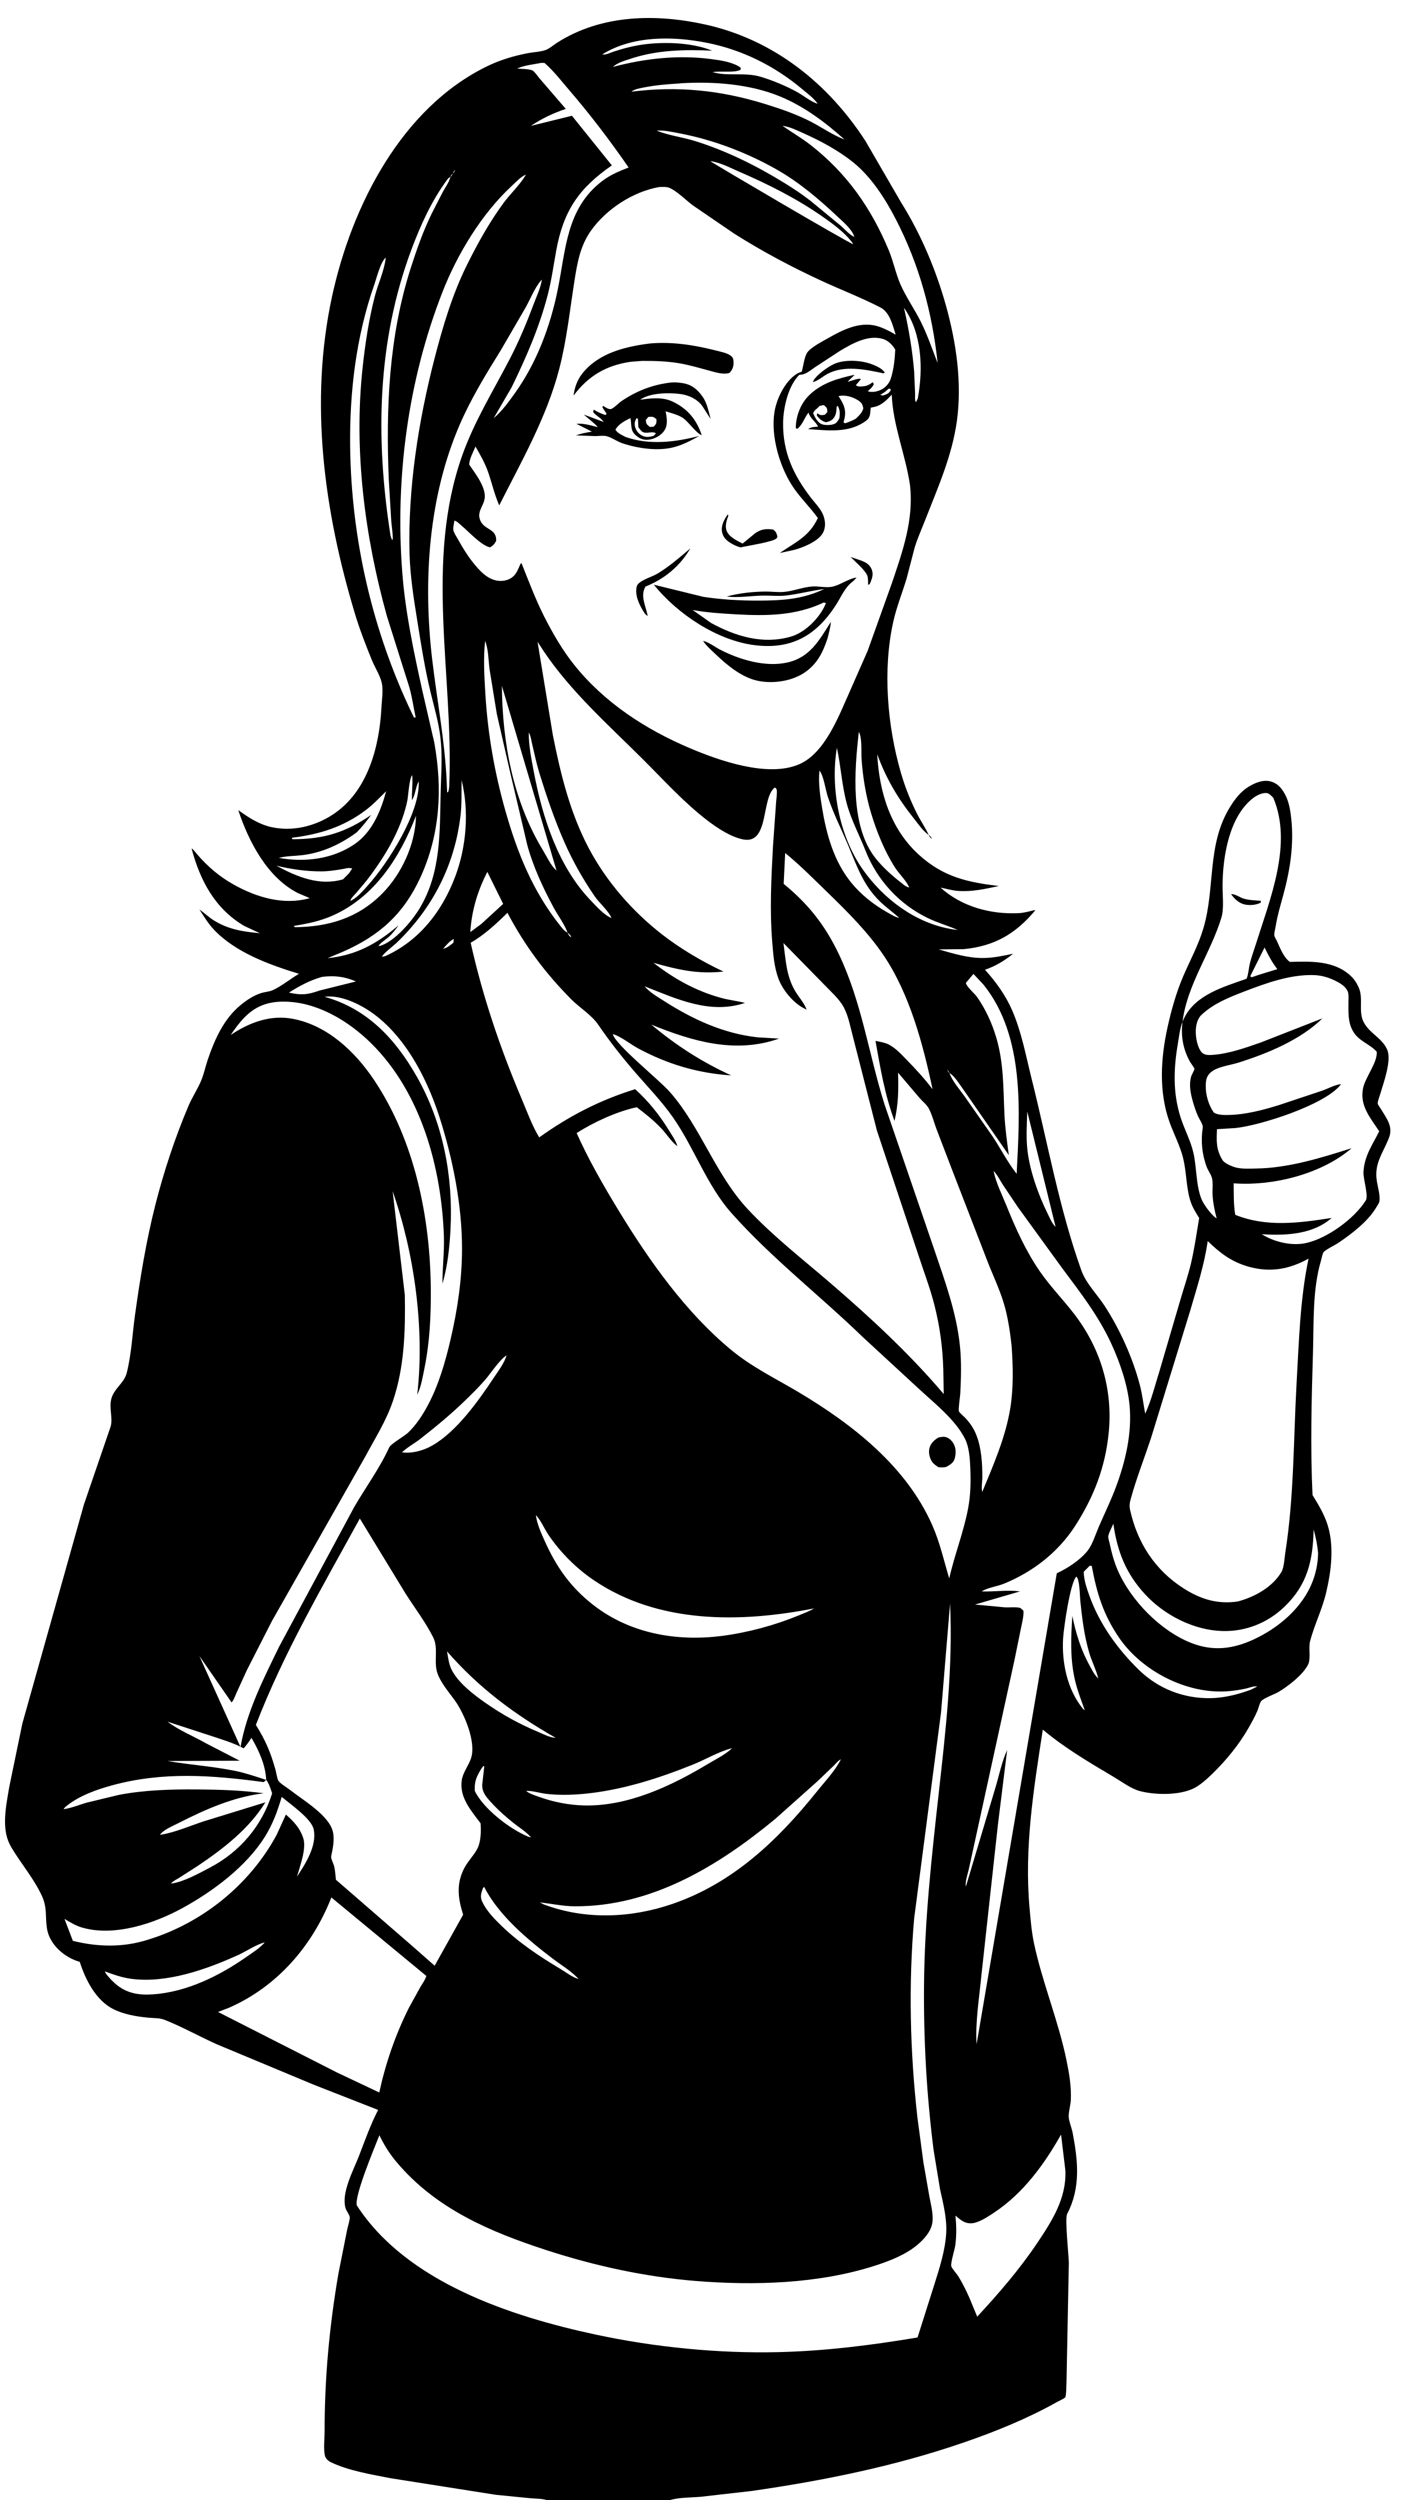 <svg version="1.1" xmlns="http://www.w3.org/2000/svg" style="display: block;" viewBox="0 0 1152 2048" width="1024" height="1820">
<path transform="translate(0,0)" fill="rgb(255,255,255)" d="M 0 0 L 0 2048 L 1152 2048 L 1152 0 L 0 0 z"/>
<path transform="translate(0,0)" fill="rgb(0,0,0)" d="M 448.327 2048 C 444.227 2046.65 438.752 2046.78 434.413 2046.37 L 406.302 2043.6 L 320 2030 C 304.307 2026.91 285.285 2023.83 270.911 2016.84 C 268.858 2015.84 266.673 2013.83 266.128 2011.5 C 264.86 2006.08 265.897 1997.39 265.89 1991.69 C 265.84 1948.04 269.852 1905.13 277.26 1862.1 L 284.473 1825.94 C 284.946 1823.6 286.788 1818.12 286.468 1815.93 C 286.205 1814.13 283.77 1811.03 283.138 1809.04 C 279.204 1796.62 289.513 1777.73 293.961 1766.26 C 298.908 1753.49 303.446 1740.49 309.754 1728.32 L 257.033 1707.68 L 178.1 1674.78 C 163.67 1668.38 149.551 1660.39 134.932 1654.58 C 130.64 1652.88 125.862 1653.2 121.326 1652.75 C 111.579 1651.77 101.364 1650.12 92.55 1645.65 C 78.407 1638.47 69.858 1621.59 65.222 1607.03 C 52.818 1603.55 40.418 1592.95 38.347 1579.71 C 36.8 1569.82 38.697 1562.81 34.242 1553.11 C 27.665 1538.79 17.159 1526.7 9.211 1513.32 C 4.979 1506.2 3.873 1499.03 3.986 1490.86 C 4.112 1481.76 5.965 1472.69 7.45 1463.74 L 18.183 1411.77 L 68.67 1232.31 L 90.517 1168.58 C 92.654 1161.33 88.805 1153.25 91.294 1145.13 C 93.792 1136.99 101.629 1132.89 103.749 1124.5 C 107.589 1109.3 108.334 1092.8 110.491 1077.26 C 114.698 1046.93 119.612 1016.77 127.15 987.072 C 134.09 959.728 143.248 932.019 154.263 906.027 C 157.339 898.767 161.807 892.162 164.802 884.965 C 166.986 879.717 168.235 873.662 170.07 868.212 C 175.226 852.91 182.246 836.821 194.349 825.655 C 199.827 820.602 207.26 815.339 214.5 813.275 C 217.376 812.455 220.77 812.312 223.5 811.044 C 230.65 807.725 237.964 801.774 244.86 797.678 C 220.677 790.266 192.96 780.3 175.19 761.532 C 170.537 756.617 166.943 750.664 163.294 744.994 C 167.353 747.794 170.885 751.312 175.065 753.899 C 187.331 761.49 198.906 763.084 212.907 764.476 L 199.893 758.406 C 175.922 744.202 163.819 721.174 156.897 695.14 C 157.679 694.939 160.505 698.73 161.26 699.607 C 169.949 709.704 179.538 717.952 191.191 724.494 C 210.151 735.14 232.383 741.741 253.765 735.699 L 243.968 731.535 C 218.871 718.757 203.597 689.27 195.127 663.617 C 203.67 669.674 211.962 675.254 222.396 677.531 C 239.732 681.315 257.872 676.884 272.59 667.249 C 301.324 648.438 310.796 611.687 312.487 579.363 C 312.788 573.617 313.709 567.82 313.162 562.062 C 312.46 554.663 307.35 547.449 304.56 540.57 C 299.554 528.226 294.681 515.745 290.83 502.992 C 265.426 418.861 253.16 329.348 272.058 242.5 C 288.082 168.863 328.776 88.359 399.351 54.146 C 409.759 49.101 421.093 45.715 432.442 43.554 C 436.944 42.697 442.787 42.501 447 40.975 C 450.226 39.806 453.568 36.799 456.517 34.923 C 492.865 11.788 537.595 11.053 578.515 20.231 C 633.94 32.664 678.446 68.177 709.064 115.38 L 738.311 165.762 C 754.633 191.804 767.111 221.421 775.299 251 C 783.554 280.824 788.323 313.502 784.129 344.404 C 780.233 373.104 768.759 398.664 758.317 425.406 C 755.359 432.981 751.874 440.664 749.5 448.428 L 742.872 473.855 C 739.352 485.561 734.646 497.19 731.978 509.1 C 723.145 548.543 727.006 594.504 738.208 633.094 C 741.551 644.612 746.065 656.017 751.487 666.713 C 754.464 672.586 758.278 677.996 760.979 683.986 L 760.461 683.614 C 755.932 680.19 752.225 674.74 748.705 670.312 C 735.446 653.634 726.116 637.75 718.775 617.817 C 720.456 648.789 729.527 679.088 753.287 700.48 C 773.192 718.402 792.638 722.668 818.492 725.771 C 807.233 728.138 796.383 730.674 784.802 729.759 C 780.061 729.385 775.357 727.991 770.69 727.062 C 787.915 742.692 811.68 749.07 834.504 748.008 C 838.602 747.817 842.438 746.813 846.386 745.799 C 847.51 745.51 847.072 745.596 848.369 745.604 C 832.372 764.834 814.872 775.138 789.502 777.476 L 769.125 777.696 C 781.3 781.093 792.434 784.711 805.27 784.733 C 813.622 784.748 822.012 782.958 830.146 781.238 C 822.996 786.999 815.833 791.341 807.116 794.368 C 816.152 804.369 824.167 815.507 829.516 827.93 C 837.209 845.799 840.718 865.321 845.43 884.112 C 858.565 936.489 867.907 989.944 886.195 1040.93 C 889.869 1051.17 899.35 1060.73 905.344 1069.97 C 917.7 1089.04 928.228 1112.4 933.982 1134.39 C 936.003 1142.11 936.96 1150.16 938.385 1158.02 C 943.475 1147.2 946.529 1134.32 950.171 1122.89 L 966.682 1066.61 C 969.688 1056.09 973.37 1045.63 975.887 1035 C 978.808 1022.67 980.533 1010.17 982.637 997.701 C 979.633 992.996 976.808 988.405 975.202 983 C 971.983 972.16 972.228 960.042 969.559 948.934 C 967.149 938.901 961.901 929.05 958.391 919.305 C 949.45 894.483 951.082 867.036 956.665 841.694 C 959.757 827.66 963.812 813.117 969.479 799.886 C 975.207 786.513 981.852 774.609 986.059 760.527 C 995.996 727.263 988.742 692.033 1007.91 661.062 C 1011.92 654.59 1016.35 648.715 1022.91 644.586 C 1027.94 641.423 1034.81 638.509 1040.87 640.005 C 1046.52 641.404 1049.89 645.154 1052.66 650.074 C 1056.19 656.328 1057.31 663.463 1058.09 670.5 C 1060.41 691.561 1057.18 712.524 1051.64 732.854 C 1049.28 741.5 1046.7 750.051 1045.29 758.916 C 1044.96 760.971 1044.05 764.152 1044.21 766.174 C 1044.3 767.296 1045.89 769.851 1046.4 770.953 C 1048.94 776.444 1051.83 784.301 1056.97 787.932 C 1074 787.437 1093.14 786.713 1106.64 799.198 C 1109.46 801.804 1111.34 804.551 1112.96 808 L 1113.28 808.65 C 1117.31 817.233 1113.23 827.672 1116.91 836.108 C 1121.18 845.885 1131.95 849.77 1136.3 858.914 L 1136.59 859.505 C 1140.77 868.29 1133.52 887.571 1130.91 896.486 C 1130.48 897.948 1128.66 902.784 1128.96 904.018 C 1129.27 905.301 1131.15 907.665 1131.88 908.881 C 1136.22 916.161 1141.65 922.81 1138.3 931.68 C 1133.43 944.555 1125.78 952.8 1128.28 967.711 C 1129.1 972.618 1131.05 979.141 1130.35 984.081 C 1130.15 985.53 1128.06 988.513 1127.27 989.811 C 1120.57 1000.85 1107 1011.18 1096.34 1018.31 C 1093.73 1020.05 1086.12 1023.66 1084.54 1025.77 C 1083.66 1026.95 1082.93 1031.03 1082.45 1032.68 C 1075.41 1056.57 1076.66 1083.12 1075.9 1107.82 C 1074.72 1146.53 1073.69 1185.99 1075.54 1224.66 C 1080.34 1232.43 1085.22 1240.56 1087.95 1249.33 C 1093.41 1266.91 1090.82 1287.03 1086.69 1304.6 C 1083.45 1318.36 1077.09 1330.84 1073.56 1344.25 C 1071.99 1350.23 1074.52 1358.58 1071.68 1363.94 C 1067.33 1372.11 1055.86 1380.95 1048 1385.74 C 1044.81 1387.69 1035.37 1391 1033.41 1393.5 C 1032.21 1395.02 1031.18 1399.43 1030.34 1401.39 C 1028.33 1406.1 1025.8 1410.67 1023.27 1415.12 C 1015.54 1428.73 1005.17 1441.48 994.004 1452.4 C 989.52 1456.79 983.571 1462.34 977.871 1465.04 C 965.905 1470.72 946.584 1470.41 933.972 1467.12 C 927.004 1465.3 919.263 1459.51 913.024 1455.8 C 892.777 1443.76 872.568 1431.97 854.486 1416.78 C 846.965 1465.85 839.174 1513.39 843.647 1563.24 C 844.48 1572.52 845.286 1582.38 847.207 1591.5 C 854.066 1624.05 867.328 1655.36 873.996 1688.1 C 876.155 1698.69 877.938 1709.26 877.457 1720.13 C 877.265 1724.45 875.223 1731.09 875.796 1735 C 876.395 1739.08 878.184 1743.09 878.964 1747.18 C 883.362 1770.29 885.634 1792.07 874.411 1813.61 C 872.488 1817.3 875.709 1847.6 875.817 1853.5 L 873.912 1951.24 C 873.781 1953.23 873.766 1962.49 872.861 1963.71 C 871.999 1964.86 867.194 1966.95 865.765 1967.75 C 841.78 1981.23 815.266 1991.95 789.264 2000.88 C 732.985 2020.19 675.242 2031.86 616.45 2040.37 L 574.422 2045.17 C 566.424 2045.9 556.248 2045.61 548.673 2048 L 448.327 2048 z M 669.935 84.98 L 671.003 85.985 L 672.059 86.932 L 672.993 87.808 L 672.059 86.932 L 671.003 85.985 L 669.935 84.98 C 666.775 80.273 661.638 76.67 657.308 73.022 C 634.827 54.087 608.156 40.764 579.15 35.048 C 551.345 29.568 518.439 29.038 493.51 44.5 C 496.105 45.266 500.006 43.194 502.683 42.316 C 509.307 40.142 516.126 38.241 523 37.064 C 541.201 33.947 566.308 34.423 583.505 41.505 C 560.525 40.446 537.943 40.937 515.915 48.356 C 511.182 49.951 505.872 51.42 502.11 54.831 C 528.418 47.866 555.615 44.829 582.722 48.395 C 589.881 49.337 598.526 50.562 604.887 54.144 L 606.704 55.304 L 606.954 57 C 602.481 59.941 589.88 57.926 583.816 59.071 C 596.397 62.797 610.378 58.933 623.527 62.969 C 633.573 66.053 643.412 70.16 652.675 75.13 C 657.565 77.754 664.893 83.663 669.935 84.98 z M 641.11 103.046 C 648.764 108.421 656.77 112.988 664.174 118.764 C 693.862 141.924 713.756 170.329 728.194 204.88 C 732.042 214.09 733.991 224.389 737.984 233.332 C 742.479 243.399 749.198 253.052 754.242 263.009 C 759.915 274.207 763.726 285.801 768.307 297.433 C 763.879 255.943 753.188 216.679 733.979 179.509 C 725.321 162.756 713.868 144.835 699.01 132.917 C 686.796 123.12 672.265 115.34 658 109 C 652.662 106.627 646.953 103.765 641.11 103.046 L 639.005 102.111 L 641.11 103.046 z M 376.95 133.96 L 378.109 132.117 L 378.995 131.153 L 378.109 132.117 L 376.95 133.96 L 376 135 L 375.067 136.075 L 373.965 137.965 L 373 139 C 372.198 139.965 371.321 140.768 371 142 C 369.986 143.088 369.365 143.538 369 145 C 367.834 145.493 367.393 145.787 366.616 146.83 C 353.846 163.963 344.672 184.08 337.2 204.005 C 308.745 279.892 307.473 359.78 319.947 439 L 321.005 441.995 L 321.766 441.995 C 321.83 436.752 320.912 431.706 320.5 426.51 L 318.49 393 C 316.055 334.473 318.498 275.711 336.5 219.49 C 341.345 204.358 346.771 189.027 353.766 174.752 L 362.758 157.202 C 364.872 153.403 367.53 149.798 368.823 145.621 L 369 145 C 369.989 144.272 370.426 143.071 371 142 C 372.193 141.063 372.406 140.338 373 139 L 373.965 137.965 L 375.067 136.075 L 376 135 L 376.95 133.96 z M 582 132 C 582.861 133.051 695.872 199.425 699 200 L 700.759 200.995 L 699 200 C 698.735 199.139 697.986 198.298 697.44 197.596 C 691.503 189.964 682.099 183.13 674.212 177.61 C 652.982 162.75 629.466 150.924 605.719 140.668 C 598.485 137.544 589.83 132.93 582 132 L 580.005 131.005 L 582 132 z M 310 775 L 311.435 774.77 C 323.4 771.177 337.279 754.651 343.415 744.634 C 361.69 714.799 360.153 681.068 361.052 647.431 C 361.448 632.641 362.534 618.881 360.78 604.005 C 359.306 591.509 355.675 579.211 352.718 567.005 C 348.161 548.201 345.146 529.089 342.085 510 C 339.093 491.346 336.004 472.439 335.5 453.51 C 334.082 400.316 342.73 344.898 356.021 293.5 C 362.674 267.774 370.517 241.286 382.357 217.421 C 391.14 199.718 400.605 182.602 412.271 166.615 C 417.878 158.932 425.681 151.784 430.479 143.732 L 430.926 142.969 L 431.895 142.035 L 430.926 142.969 C 426.458 144.922 422.734 149.084 419.196 152.364 C 394.636 175.135 374.675 208.052 362.534 239.079 C 334.162 311.583 323.558 391.719 329.562 469.231 C 332.076 501.68 338.96 534 345.979 565.728 L 355.747 608.122 C 362.581 645.862 360.601 683.319 344.5 718.51 C 330.715 748.639 310.834 766.512 280.665 779.704 L 268.296 784.885 C 291.552 782.611 309.039 772.944 326.471 757.956 C 323.926 761.545 321.465 764.802 318.16 767.731 C 315.868 769.761 311.421 772.407 310 775 L 308.03 776.047 L 307.005 776.854 L 308.03 776.047 L 310 775 z M 700 193.951 L 700.995 194.912 L 700 193.951 C 698.335 187.915 690.373 181.294 685.927 177.122 C 670.515 162.662 654.506 149.11 636.036 138.649 C 611.926 124.995 583.9 114.305 556.613 109.212 C 550.521 108.075 544.23 106.519 538.005 107.005 L 538.59 107.242 C 548.416 111.073 559.591 112.444 569.723 115.608 C 595.466 123.646 620.083 135.91 642.985 150.043 C 650.134 154.455 657.189 159.12 663.826 164.278 L 689.005 184.994 C 691.836 187.432 696.591 192.865 700 193.951 z M 316 211 L 317 208 L 317.875 206.005 L 317 208 L 316 211 C 311.655 214.66 308.597 227.495 306.632 233.093 C 291.646 275.784 286.251 321.336 286.83 366.393 C 287.799 441.847 305.156 517.142 337.858 585.162 L 339.301 587.995 L 340.49 587.5 C 338.769 579.31 337.573 570.997 335.324 562.929 L 316.946 504.686 C 298.716 439.151 289.684 368.871 297.046 301 C 299.171 281.407 302.122 261.821 307.03 242.723 C 309.624 232.631 314.686 222.016 315.924 211.754 L 316 211 z M 365.886 639.251 L 366.316 648.995 L 366.995 648.995 C 368.027 646.735 368.027 644.341 368.118 641.895 C 371.434 552.433 347.866 459.879 378.686 373.031 C 388.549 345.241 403.982 320.355 417.503 294.333 C 424.957 279.987 431.256 265.068 436.896 249.926 C 439.416 243.159 442.89 236.159 443.97 229.008 L 444.81 227.005 L 443.97 229.008 L 443.299 229.724 C 438.441 235.103 434.424 244.993 430.816 251.573 L 410.349 286.793 C 398.281 306.185 386.008 326.318 376.867 347.284 C 350.923 406.784 346.526 475.797 354.006 539.75 C 357.874 572.82 364.328 606.03 365.886 639.251 z M 286.937 737.903 C 291.809 736.253 297.857 729.168 301.324 725.317 C 317.895 706.908 344.391 665.482 343 640 L 343.745 638.005 L 343 640 L 342.658 640.651 C 340.402 645.153 340.124 651.55 337.49 655.5 C 337.177 648.622 338.367 641.851 337.676 635.005 C 335.302 637.031 334.435 652.122 333.645 656 C 331.64 665.835 327.911 675.654 323.559 684.664 C 318.142 695.878 311.37 706.291 304.055 716.355 C 300.189 721.675 295.893 726.631 291.615 731.618 C 290.232 733.23 287.368 735.803 286.937 737.903 L 286.005 738.778 L 286.937 737.903 z M 455.922 712.979 L 456.93 714.995 L 455.922 712.979 L 411.173 561.787 C 411.57 608.437 420.357 656.182 444.876 696.566 C 447.725 701.258 451.384 709.042 455.376 712.576 L 455.922 712.979 z M 745 727 L 746 727.972 L 746.995 728.806 L 746 727.972 L 745 727 L 744.785 726.493 C 742.249 720.904 736.819 716.004 733.442 710.754 C 724.748 697.236 718.278 681.081 713.66 665.771 C 709.482 651.92 706.971 636.318 705.949 621.897 C 705.528 615.956 706.547 604.353 703.722 599.506 C 700.094 631.232 696.433 676.738 717.533 703.158 C 723.293 710.371 730.461 716.831 737.713 722.521 C 739.842 724.191 742.31 726.517 745 727 z M 501 751.962 L 502.061 752.937 L 502.995 753.787 L 502.061 752.937 L 501 751.962 C 498.461 745.919 491.216 739.944 487.36 734.35 C 477.643 720.252 469.212 705.341 462.318 689.662 C 454.181 671.155 447.709 652.044 441.76 632.748 C 439.45 625.254 437.901 617.434 436.052 609.809 C 435.329 606.826 434.822 602.566 433.217 600.005 C 433.036 610.344 435.391 621.818 437.299 631.995 C 444.301 669.343 457.282 709.981 484.27 737.889 C 488.553 742.317 495.186 749.869 501 751.962 z M 736.856 751.949 L 737.995 752.809 L 736.856 751.949 C 731.813 747.252 726.085 743.318 721.144 738.539 C 706.913 724.773 701.91 708.706 694.409 691.1 C 688.849 678.052 682.675 665.967 678.202 652.371 C 676.484 647.148 674.766 634.909 671.447 631.297 C 670.397 641.093 671.963 651.833 673.555 661.542 C 677.137 683.393 683.19 705.428 697.422 722.928 C 705.315 732.635 715.44 740.728 726.286 746.903 C 729.514 748.74 733.222 751.164 736.856 751.949 z M 465 764 C 466.008 765.922 466.203 766.761 468.108 767.88 L 468.995 768.797 L 468.108 767.88 C 467.327 765.766 466.691 765.413 465 764 L 464.807 763.465 C 462.181 756.581 457.097 749.927 453.563 743.378 C 445.001 727.513 436.829 709.944 432.071 692.504 L 417.802 632.005 L 407.029 584.844 L 401.099 548.398 C 400.113 541.141 400.181 531.691 397.431 525.005 C 395.846 539.406 396.808 554.489 397.675 568.924 C 399.614 601.184 405.25 633.213 414.095 664.297 C 423.977 699.031 436.641 730.42 459.393 758.795 C 461.121 760.949 462.472 762.731 465 764 z M 362.195 777.873 L 363.105 777.101 C 366.379 776.579 368.941 774.14 371.488 772.166 L 371.727 769.16 C 368.844 770.415 365.109 774.596 363.105 777.101 L 362.195 777.873 z M 502.083 847.06 C 504.099 855.821 540.123 884.483 549.007 894.662 C 574.305 923.647 586.184 962.108 612.817 990.615 C 632.954 1012.17 657.334 1031.19 679.724 1050.42 C 712.566 1078.63 745.263 1108.85 773.271 1141.9 L 772.947 1122 C 772.38 1103.56 770.21 1086.98 765.685 1069.12 C 762.336 1055.89 757.432 1042.96 753.171 1030 L 718.5 925.993 L 698.965 849.514 C 696.798 841.533 695.338 832.71 691.495 825.342 C 687.835 818.324 680.555 812.061 675.112 806.316 L 641.935 772.464 C 643.775 785.955 644.141 798.573 650.986 810.874 C 654.076 816.427 658.655 820.973 660.923 826.978 L 660.386 826.758 C 650.637 822.449 641.38 811.317 637.783 801.531 C 634.294 792.038 633.603 781.986 632.768 772.011 C 630.606 746.159 631.929 719.294 633.344 693.394 L 635.904 657.188 C 636.069 655.049 637.003 647.964 636.278 646.5 C 635.99 645.919 635.426 645.522 635 645.033 C 623.473 653.07 630.625 691.604 609.148 687.649 C 599.211 685.82 587.9 678.399 579.891 672.294 C 560.325 657.38 543.539 638.637 526.143 621.353 C 498.242 593.631 467.4 566.173 445.409 533.367 L 440.411 525.717 L 452.911 601.951 C 459.234 633.926 467.087 665.976 482.472 694.965 C 496.985 722.311 518.328 746.742 542.758 765.661 C 557.98 777.448 575.341 787.606 592.741 795.827 C 571.944 798.191 555.308 794.289 535.414 788.671 C 552.488 801.901 570.507 811.952 591.477 817.583 C 597.746 819.267 604.15 819.878 610.417 821.535 C 581.656 831.093 554.634 818.352 528.168 807.911 C 532.112 812.799 538.913 816.655 544.178 820.018 C 567.567 834.958 592.749 846.633 620.637 849.694 L 638.357 850.753 C 602.42 863.441 567.248 852.951 533.576 839.279 C 554.09 856.369 574.798 869.787 599.148 880.905 C 571.501 879.069 547.081 871.789 522.662 858.689 C 516.785 855.535 508.275 848.683 502.083 847.06 L 501.115 846.115 L 502.083 847.06 z M 996.966 997.993 C 995.294 991.589 993.976 985.374 993.605 978.739 C 993.364 974.423 994.107 969.741 993.235 965.5 C 992.529 962.073 990.087 959.216 988.861 955.996 C 984.968 945.771 983.863 934.442 985.58 923.638 C 985.955 921.285 982.83 916.828 981.77 914.502 C 979.725 910.015 978.229 905.186 976.939 900.43 C 975.331 894.501 974.256 887.463 976.166 881.5 C 976.486 880.5 978.843 876.259 978.781 875.653 C 978.682 874.68 975.905 871.082 975.293 870.016 C 969.501 859.928 967.391 848.362 969.031 836.919 L 970.224 834.177 C 979.466 814.802 1002.82 808.34 1021.44 801.735 L 1021.7 801.189 C 1023.06 797.707 1023.21 793.192 1024.1 789.5 C 1025.47 783.862 1027.58 778.275 1029.32 772.733 C 1040.78 736.156 1059.38 691.207 1043.36 653.455 C 1042.03 652.193 1040.13 649.934 1038.31 649.664 C 1034.6 649.112 1029.84 651.446 1026.95 653.658 C 1007.15 668.837 1002.01 701.631 1001.79 725 C 1001.71 733.005 1003.14 744.125 1000.85 751.663 C 992.104 780.554 972.651 806.772 969.031 836.919 C 966.797 842.603 966.25 848.549 965.223 854.55 C 961.701 875.123 960.961 894.958 967.332 915.063 C 970.45 924.905 975.689 934.444 977.953 944.471 C 980.633 956.345 980.028 972.106 984.866 982.984 C 986.668 987.035 993.103 995.986 996.966 997.993 L 997.995 999.757 L 996.966 997.993 z M 778 879 C 780.298 885.596 786.266 892.3 790.339 898.001 L 813.14 930.61 C 819.925 940.754 825.517 951.964 833.053 961.524 C 835.663 910.524 839.92 848.972 805.914 806.593 L 797.647 797.768 L 791.429 805.142 C 791.913 808.227 798.655 813.83 800.757 816.864 C 807.639 826.802 812.818 838.063 816.263 849.63 C 822.606 870.93 822.026 891.354 823.069 913.216 C 823.594 924.215 825.161 935.343 826.657 946.244 L 789.362 892.444 C 786.597 888.782 782.024 881.062 778 879 C 777.449 878.037 776.988 876.921 776.11 876.232 C 776.656 877.265 776.988 878.392 778 879 z M 1098.88 888.094 L 1098.43 888.693 C 1085.66 904.976 1032.79 921.978 1012.23 924.025 L 997.216 924.953 C 996.857 935.096 996.378 941.078 1001.62 950.084 C 1003.34 953.057 1010.14 955.81 1013.44 956.523 C 1018.43 957.602 1024.16 957.232 1029.25 957.169 C 1055.67 956.842 1082.64 948.452 1107.6 940.507 C 1083.26 961.517 1043.7 971.555 1011.88 969.364 L 1010.9 969.291 C 1011.03 977.836 1010.75 986.671 1012.2 995.101 C 1037.78 1005.46 1064.76 1001.75 1091.2 997.652 C 1076.7 1010.64 1055.17 1012.16 1036.69 1011.13 L 1033.92 1010.96 C 1043.87 1017.29 1058.14 1020.73 1069.79 1018.31 C 1087.19 1014.7 1109.58 998.547 1119.16 983.356 C 1121.6 979.493 1116.97 965.673 1117.29 960 C 1118.04 946.616 1124.56 938.005 1130.18 926.682 C 1122.83 915.499 1114 905.61 1116.96 891.348 C 1118.86 882.187 1128.9 870.342 1128.14 861.5 C 1122.25 854.928 1113.46 852.997 1108.69 844.675 C 1104.32 837.029 1104.99 828.841 1104.96 820.412 C 1104.95 817.727 1105.38 814.122 1104.22 811.7 C 1102.38 807.821 1098.12 805.32 1094.45 803.484 C 1089.25 800.877 1083.36 799.045 1077.53 798.773 C 1058.17 797.87 1037.85 805.145 1020.06 811.997 C 1007.45 816.853 994.271 821.979 984.351 831.5 C 980.9 834.812 979.825 840.589 979.835 845.186 C 979.845 850.233 981.27 858.643 985.062 862.343 C 987.284 864.51 991.068 864.287 994.006 864.072 C 1006.99 863.121 1020.67 858.266 1032.87 854.032 L 1083.67 834.176 C 1065.66 851.747 1039.13 862.709 1015.44 870.264 C 1009.27 872.232 999.166 873.625 994.086 876.952 C 989.138 880.194 988.092 883.62 988.011 889.287 C 987.903 896.752 990.329 905.461 994.81 911.5 C 998.42 913.379 1002.25 913.338 1006.23 913.303 C 1020.34 913.179 1035.45 909.174 1048.83 904.95 L 1083.62 893.353 C 1088.06 891.785 1094.28 888.389 1098.88 888.094 z M 707.168 1095.44 C 671.775 1061.16 631.992 1030.42 599.238 993.561 C 579.107 970.906 568.726 940.083 551.455 915.386 C 542.19 902.136 531.467 891.139 520.94 879.014 C 510.059 866.479 499.448 853.032 490.089 839.313 C 484.626 831.306 474.892 825.493 467.969 818.506 C 446.559 796.899 429.937 774.586 415.721 747.703 C 406.503 756.817 396.842 765.737 385.602 772.286 C 395.41 816.214 409.747 858.493 427.302 899.921 C 431.744 910.404 435.896 921.984 441.76 931.692 C 466.285 914.145 491.561 901.082 520.394 892.194 C 531.326 902.092 540.196 913.113 547.915 925.659 C 550.365 929.642 553.443 933.861 554.833 938.318 L 554.991 938.874 C 550.24 935.474 545.935 928.618 541.782 924.262 C 535.61 917.79 528.836 912.344 521.711 906.964 C 505.636 910.367 486.109 919.322 472.451 928.154 C 482.38 950.299 494.625 971.538 507.257 992.245 C 532.142 1033.04 562.09 1075.27 599.226 1105.88 C 616.515 1120.13 635.93 1129.37 654.969 1140.75 C 698.988 1167.07 742.763 1201.29 763.98 1249.53 C 770.16 1263.58 773.408 1278.29 777.779 1292.92 C 782.18 1273.58 789.776 1254.49 793.352 1235.13 C 795.353 1224.29 795.52 1213.51 795.064 1202.54 C 794.752 1195.01 794.185 1185.45 790.75 1178.64 C 782.691 1162.68 765.749 1149.54 752.707 1137.43 L 707.168 1095.44 z M 814.142 959.149 L 814.278 959.859 C 816.179 968.974 821.118 978.731 824.632 987.441 C 832.225 1006.26 840.528 1024.73 852.112 1041.5 C 860.579 1053.76 871.018 1064.41 880.098 1076.18 C 901.889 1104.43 912.059 1138.28 908.471 1173.86 C 905.647 1201.87 896.419 1225.85 881.25 1249.54 C 867.303 1271.32 846.605 1287.45 822.743 1297.22 C 817.721 1299.28 808.439 1300.73 804.439 1303.6 C 814.592 1303.93 825.9 1302.22 835.84 1303.56 L 798.92 1314.34 L 823.66 1316.65 C 826.648 1316.79 833.416 1316.16 836 1317.15 C 836.692 1317.41 838.036 1318.95 838.659 1319.5 C 838.839 1324.53 837.397 1329.66 836.409 1334.56 L 831.22 1360.07 L 799.324 1506.09 L 793.685 1531.77 C 792.789 1535.62 790.717 1541.5 791.434 1545.42 L 815.585 1464.56 C 818.687 1454.37 820.824 1443.15 825.279 1433.49 L 817.685 1494.74 L 804.213 1617.57 C 802.526 1635.62 799.018 1656.39 800.232 1674.43 L 865.947 1288.72 C 874.77 1284.7 885.223 1277.84 891.278 1270.15 C 895.155 1265.22 897.741 1256.75 900.268 1250.9 C 905.024 1239.89 910.331 1229.07 914.508 1217.83 C 922.289 1196.89 927.679 1173.82 925.607 1151.35 C 924.056 1134.54 917.722 1116.04 910.668 1100.74 C 900.126 1077.86 885.54 1059.14 870.598 1039.11 L 834.084 988.835 L 821.571 970.192 C 819.284 966.605 817.135 962.16 814.142 959.149 L 813.251 958.005 L 814.142 959.149 z M 864.944 1004.84 L 865.755 1005.99 L 864.944 1004.84 L 841.757 910.5 C 841.367 921.09 840.691 931.954 841.925 942.5 C 843.892 959.309 850.914 978.956 858.422 994.059 C 860.039 997.312 861.878 1001.87 864.418 1004.4 L 864.944 1004.84 z M 329.321 1189.67 C 337.46 1190.82 346.76 1188.23 353.849 1184.23 C 374.139 1172.8 392.07 1147.29 404.811 1128.17 C 408.374 1122.82 413.295 1116.37 415.031 1110.14 L 415.9 1109.03 L 415.031 1110.14 C 408.829 1114.31 402.325 1124.66 397.193 1130.57 C 391.944 1136.6 386.244 1142.18 380.496 1147.74 C 369.081 1158.77 356.77 1168.93 344.254 1178.7 C 339.464 1182.43 333.639 1185.45 329.321 1189.67 z M 439.033 1241.15 C 439.936 1248.29 443.294 1255.63 446.217 1262.16 C 455.88 1283.76 467.654 1300.43 486.415 1314.95 C 516.311 1338.09 554.409 1344.78 591.351 1340.06 C 612.562 1337.35 634.597 1331.4 654.358 1323.27 C 658.493 1321.48 663.227 1319.91 667.02 1317.51 C 606.561 1329.34 539.58 1330.27 486.61 1294.47 C 472.106 1284.67 459.034 1271.58 449.222 1257.08 C 446.245 1252.69 442.703 1244.56 439.033 1241.15 L 438.005 1239.02 L 439.033 1241.15 z M 899.953 1374.91 L 900.775 1375.99 L 899.953 1374.91 C 898.247 1367.82 894.651 1361 892.546 1353.9 C 888.452 1340.08 886.627 1325.23 885.186 1310.93 C 884.757 1306.68 884.779 1294.08 882.005 1291.43 C 877.1 1295.74 871.685 1332.9 871.136 1341.88 C 869.93 1361.62 874.425 1383.8 887.185 1399.48 C 887.697 1400.1 888.241 1400.47 888.897 1400.93 L 889.754 1401.99 L 888.897 1400.93 C 885.68 1391.86 882.307 1383.48 880.34 1374 C 876.831 1357.1 877.606 1340.7 878.663 1323.62 C 881.605 1337.93 885.687 1351.4 892.785 1364.24 C 894.699 1367.71 896.673 1371.79 899.546 1374.54 L 899.953 1374.91 z M 431.089 1467 L 431.296 1467.24 C 433.973 1469.39 438.242 1470.65 441.483 1471.82 C 453.144 1476.06 465.856 1478.56 478.277 1478.89 C 514.392 1479.86 550.06 1462.94 580.252 1444.79 C 586.624 1440.96 594.529 1437.13 599.866 1431.98 L 600.995 1431.15 L 599.866 1431.98 L 599.127 1432.17 C 588.722 1434.89 578.377 1441.12 568.342 1445.18 C 539.503 1456.85 508.714 1466.67 477.569 1469.48 C 467.661 1470.38 457.131 1470.55 447.249 1469.37 C 442.202 1468.77 436.022 1466.71 431.089 1467 L 429.005 1466.14 L 431.089 1467 z M 690 1440 L 690.98 1438.99 L 691.864 1438.02 L 690.98 1438.99 L 690 1440 L 689.009 1441.09 C 686.85 1442.06 684.754 1444.76 683.039 1446.44 L 669.581 1459.31 L 635.002 1490.14 C 587.956 1528.9 533.538 1561.83 470.76 1561.52 C 461.052 1561.48 451.878 1559.28 442.298 1558.37 L 445.386 1559.94 C 479.437 1572.78 516.888 1571.27 551.02 1559.54 C 600.557 1542.51 637.286 1507.48 669.345 1467.47 C 675.762 1459.46 684.557 1450.25 689.009 1441.09 L 690 1440 z M 218 1458 L 216 1459.79 C 173.642 1454.12 133.395 1451.02 91.504 1462.49 C 78.971 1465.92 65.472 1470.72 55.103 1478.78 C 53.906 1479.71 52.683 1480.59 52 1481.98 L 51.005 1482.75 L 52 1481.98 L 52.676 1481.88 C 58.806 1480.89 64.782 1478.4 70.737 1476.65 L 96.925 1470.33 C 117.821 1466.24 140.023 1465.64 161.272 1465.79 C 179.588 1465.93 197.835 1466.47 216.009 1468.92 C 190.978 1472.04 168.491 1481.96 146.189 1493.32 C 141.791 1495.56 134.348 1498.6 131.404 1502.38 L 131.042 1502.97 L 130.005 1503.75 L 131.042 1502.97 L 131.788 1502.86 C 143.504 1500.98 155.735 1495.52 167.096 1491.84 L 217.37 1476.35 C 203.745 1498.26 183.025 1514.24 161.868 1528.46 L 146.39 1538.39 C 144.402 1539.63 141.299 1540.98 140.006 1542.94 L 138.005 1543.79 L 140.006 1542.94 C 150.208 1541.65 162.697 1534.64 171.763 1529.89 C 196.618 1516.86 214.511 1495.66 222.879 1469.03 C 221.593 1465.29 220.522 1461.1 218 1458 C 217.624 1446.15 211.861 1433.57 205.951 1423.51 C 204.012 1426.61 201.981 1429.36 199.581 1432.12 C 191.048 1427.57 181.642 1424.87 172.502 1421.81 L 137.144 1410.28 C 146.537 1417.42 158.687 1422.29 168.986 1428.16 L 196.304 1442.26 L 137.071 1442.51 C 155.373 1445.6 173.869 1446.82 192.141 1450.5 C 200.922 1452.27 209.501 1455.21 218 1458 z M 435 1505 L 436.925 1506.07 L 437.995 1506.78 L 436.925 1506.07 L 435 1505 L 434.582 1504.52 C 430.677 1500.2 425.291 1496.91 420.729 1493.29 C 414.07 1488.01 407.711 1482.32 402.017 1476 C 398.097 1471.65 394.834 1467.9 395.055 1461.79 L 396.742 1447 L 396.067 1446.5 L 394.199 1449.01 C 390.296 1455.53 388.561 1459.24 388.982 1467 C 395.948 1481.63 417.84 1498.38 432.776 1504.49 C 433.538 1504.81 434.191 1504.89 435 1505 z M 90.925 1621.67 L 94.2 1624.78 C 103.369 1632.84 113.492 1634.47 125.434 1633.63 C 152.634 1631.72 179.216 1618.75 201.276 1603.35 C 206.58 1599.65 212.612 1595.97 216.869 1591.1 L 217.995 1590.21 L 216.869 1591.1 C 210.611 1592.37 201.538 1598.45 195.535 1601.19 C 169.278 1613.18 136.102 1624.97 106.837 1620.84 C 99.6 1619.82 92.705 1617.39 85.895 1614.85 C 85.981 1616.52 89.73 1620.2 90.925 1621.67 z M 473.942 1620.96 L 474.995 1621.8 L 473.942 1620.96 C 468.217 1614.66 459.445 1609.43 452.606 1604.22 C 432.06 1588.58 408.399 1568.8 396.61 1545.54 L 395.621 1546.69 C 394.11 1550.98 393.112 1553.73 395.224 1558.09 C 398.788 1565.46 404.703 1571.52 410.502 1577.16 C 425.22 1591.47 442.024 1602.6 459.573 1613.08 C 463.47 1615.41 469.025 1619.64 473.339 1620.84 L 473.942 1620.96 z M 491.51 45.5 L 493.49 45.5 L 491.51 45.5 z M 489.51 46.5 L 491.49 46.5 L 489.51 46.5 z M 443.51 51.5 C 437.478 52.719 429.081 53.514 423.673 56.186 C 427.139 56.501 433.371 56.338 436.372 57.782 C 437.821 58.48 440.884 62.907 442.073 64.261 L 463.555 89.207 C 453.125 92.731 444.094 96.966 434.956 103.109 L 468.588 94.825 L 501.308 135.486 C 474.215 154.218 461.553 172.777 455.662 205.5 C 453.489 217.573 451.795 229.851 448.703 241.734 C 441.795 268.279 431.143 292.642 419.185 317.218 L 404.457 342.538 C 411.283 336.734 416.307 329.766 421.511 322.533 C 439.655 297.315 450.829 267.462 456.969 237.15 C 463.67 204.065 464.002 170.988 493.142 148.481 C 499.839 143.308 507.212 140.238 515.053 137.211 C 499.709 115.041 483.728 93.995 466.134 73.559 C 459.721 66.111 453.522 57.963 446.078 51.535 L 443.51 51.5 z M 501.51 54.5 L 503.49 54.5 L 501.51 54.5 z M 556.758 68.361 C 546.909 68.975 537.02 69.723 527.332 71.694 C 523.969 72.377 520.06 72.933 517.334 75.108 C 555.226 70.342 590.231 73.865 626.672 85.123 C 639.803 89.18 652.928 93.69 665.149 100.066 C 673.681 104.581 683.059 110.998 691.977 114.29 C 676.302 100.229 659.076 87.288 639.482 79.142 C 614.667 68.825 584.776 66.624 558.177 68.193 L 556.758 68.361 z M 577.567 130.5 L 579.49 130.5 L 577.567 130.5 z M 540.031 153.224 C 518.677 156.985 496.777 171.214 484.202 188.916 C 475.337 201.394 472.966 215.332 470.642 230.121 C 466.86 254.197 464.308 278.616 458.176 302.238 C 447.922 341.739 427.275 377.812 408.996 413.98 C 404.944 404.769 403.058 395.664 399.766 386.329 C 397.274 379.264 393.291 372.251 389.534 365.773 C 387.9 369.86 384.245 376.357 384.441 380.664 C 389.329 387.853 398.91 399.816 396.92 409.126 C 395.583 415.386 390.311 419.78 393.726 426.879 C 397.306 434.318 406.87 433.002 406.5 442.953 C 405.147 445.628 404.11 446.863 401.5 448.359 C 394.458 447.062 383.813 435.289 377.795 430.298 C 376.319 429.073 374.113 426.641 372.232 426.5 C 371.995 428.579 371.094 432.036 371.378 434 C 371.717 436.335 374.002 439.697 375.179 441.782 C 378.837 448.265 382.601 454.606 387.248 460.437 C 392.539 467.077 399.041 474.617 407.994 475.718 C 412.063 476.219 416.542 475.34 419.779 472.759 C 423.074 470.132 424.335 466.608 425.978 462.86 C 426.295 462.136 426.614 461.679 427.161 461.115 C 433.112 475.861 438.75 491.066 445.961 505.235 C 452.843 518.761 460.631 532.268 470.088 544.176 C 494.925 575.454 528.955 597.492 565.389 612.919 C 589.548 623.148 628.906 636.972 654.526 626.168 C 676.135 617.054 687.464 585.97 696.46 566.016 L 710.937 533.139 L 730.756 477.83 C 739.633 451.495 748.741 426.147 745.701 397.761 C 742.065 372.593 731.633 348.512 730.69 323.261 L 730.095 323.911 C 726.545 327.753 722.194 331.966 717 333.188 L 713.5 333.974 C 712.803 338.563 713.59 341.708 709.635 344.659 C 695.724 355.042 678.362 352.578 662.198 351.5 C 664.618 349.646 667.381 349.736 670.313 349.5 C 668.26 344.983 664.042 343.349 662.5 337.941 C 658.96 342.233 657.661 348.131 653.066 351.361 L 652.026 350.5 C 652.175 340.425 656.183 330.115 663.641 323.123 C 673.957 313.452 686.925 309.892 700.32 306.979 L 694.5 312.69 C 697.53 312.257 703.192 309.404 705.488 310.5 L 701.288 315.5 C 703.144 317.059 705.354 316.589 707.733 316.386 C 710.5 316.149 712.899 314.84 715 313.087 L 716.028 314.5 C 714.988 317.118 713.047 318.64 711.024 320.5 C 714.638 321.689 718.856 320.774 722.203 319.11 C 726.09 317.176 728.879 313.613 730.119 309.5 C 732.366 302.047 733.206 294.13 733.554 286.379 C 731.205 282.414 727.68 278.808 723.114 277.534 C 710.94 274.137 697.943 281.587 687.922 287.633 L 667.515 300.985 C 663.472 303.721 660.084 307.028 655 306.993 C 645.836 315.925 641.819 333.864 641.653 346.226 C 641.329 370.327 650.036 389.01 664.5 407.801 C 668.267 412.695 673.302 417.465 675.056 423.5 L 675.241 424.122 C 676.402 428.123 676.33 432.827 674.263 436.552 C 670.357 443.59 657.921 448.524 650.381 450.53 L 638.921 452.974 C 651.838 444.09 663.079 439.505 670.125 424.338 C 664.158 416.022 656.826 408.892 650.918 400.559 C 639.113 383.912 631.22 357.395 634.635 337.066 C 636.423 326.423 643.223 312.469 652.5 306.449 C 653.875 305.557 655.446 304.953 656.985 304.411 C 658.059 300.396 659.107 292.401 661.222 289.084 C 664.129 284.526 674.08 279.584 678.654 276.946 C 690.255 270.256 704.227 263.305 717.951 266.911 C 723.233 268.299 729.237 271.373 733.928 274.164 C 731.367 266.209 729.117 255.833 721.322 251.816 C 706.022 243.931 689.818 237.689 674.174 230.5 C 649.117 218.985 624.761 206.055 601.463 191.315 L 567.83 168.332 C 562.096 164.133 554.98 156.732 548.61 153.946 C 546.086 152.843 542.733 153.13 540.031 153.224 z M 740.697 252.096 C 744.592 269.282 747.59 286.729 749.055 304.305 L 749.833 322.778 C 749.867 324.836 749.408 327.772 750.5 329.49 L 752.013 326.5 C 756.48 302.225 755.535 273.618 741.093 252.651 L 740.697 252.096 z M 727.961 318.5 L 727.321 319.102 C 725.348 320.942 723.59 322.226 721.166 323.456 L 723.5 323.985 C 726.953 322.756 727.962 322.742 729.965 319.5 L 729.231 318.255 L 727.961 318.5 z M 687.061 324.5 C 691.005 330.495 693.546 335.176 692.014 342.562 L 691.182 346 L 692.5 346.744 C 695.614 345.643 698.489 344.581 701.346 342.895 C 703.969 340.285 706.383 338.182 707.386 334.5 C 706.716 331.094 706.014 329.751 703 327.849 C 698.558 325.046 692.231 323.167 687.061 324.5 z M 671.51 332.5 C 669.456 335.12 667.446 335.473 666.272 338.5 C 667.84 341.984 669.877 346.361 673.83 347.638 C 676.545 348.516 681.966 348.376 684.389 346.868 C 685.975 345.88 686.935 344.105 687.788 342.5 C 688.207 338.54 688.398 336.056 686.456 332.478 C 685.495 333.142 685.707 332.729 685.5 333.49 C 685.377 336.874 685.046 340.482 682.548 343.055 C 680.793 344.863 678.919 345.486 676.5 345.879 C 672.864 344.472 671.814 343.504 669.323 340.5 L 669.51 338.5 C 672.44 340.254 672.509 340.289 675.875 339.737 L 677.959 337.5 C 677.707 333.996 677.656 334.129 675 331.8 L 671.51 332.5 z M 685.724 612.516 C 680.24 645.268 687.665 685.012 707.143 712.499 C 724.359 736.796 750.453 756.277 780.256 761.186 L 784.851 761.797 C 776.747 758.262 768.24 755.88 760.261 752.033 C 736.844 740.742 718.626 720.849 709.16 696.763 C 704.149 684.015 697.381 671.494 693.823 658.25 C 689.755 643.105 689.006 627.656 685.724 612.516 z M 378.163 639 C 377.963 648.492 378.407 658.555 377.3 667.959 C 372.508 708.68 354.363 744.102 324.721 772.476 C 322.736 774.375 313.058 781.797 312.99 783.689 L 315.5 783.246 C 343.544 770.562 362.057 746.666 372.827 718.309 C 382.153 693.755 384.427 664.563 378.163 639 z M 316.339 648.11 C 310.988 653.387 305.672 659.03 299.659 663.561 C 281.208 677.467 261.622 683.492 239.005 686.258 L 239.5 687.442 C 265.261 687.426 283.001 681.967 304.072 667.522 C 300.31 672.603 296.581 677.429 292.096 681.914 C 278.688 691.651 264.112 698.497 247.526 700.502 C 241.28 701.257 234.437 701.098 228.381 702.725 C 249.458 706.538 272.467 703.815 290.45 691.474 C 304.872 681.577 311.899 664.47 316.339 648.11 z M 340.781 668.239 C 327.618 702.233 306.991 734.661 272.413 750.003 C 262.164 754.55 251.575 756.727 240.566 758.446 L 241.5 759.49 C 269.139 759.262 293.384 752.003 313.241 731.83 C 329.235 715.581 340.409 691.18 340.781 668.239 z M 643.342 698.73 L 642.114 724.01 C 662.314 740.526 675.96 757.79 687.221 781.322 C 706.141 820.861 711.75 863.288 724.751 904.64 L 765.028 1022.1 C 773.999 1048.73 783.896 1075.12 786.649 1103.31 C 787.867 1115.78 787.487 1128.92 786.862 1141.42 C 786.751 1143.65 785.085 1154.54 785.74 1156.02 C 786.399 1157.5 789.866 1160.29 791.092 1161.61 C 794.916 1165.75 797.841 1170.01 799.94 1175.28 C 804.206 1186 805.009 1198.92 804.918 1210.38 C 804.891 1213.77 803.975 1218.93 804.852 1222.1 C 814.034 1199.96 823.972 1177.3 827.837 1153.5 C 830.582 1136.6 830.122 1118.78 828.86 1101.75 C 827.546 1090.3 825.829 1078.5 822.484 1067.45 C 818.882 1055.55 813.386 1044.23 808.921 1032.63 L 779.565 956.731 L 767.245 924.562 C 765.257 919.215 763.691 912.932 761.001 907.943 C 759.29 904.77 756.022 902.28 753.652 899.576 L 735.834 878.631 C 736.309 892.587 736.154 904.439 732.952 918.21 C 724.836 896.332 721.47 875.403 717.356 852.626 C 720.871 853.325 724.948 853.923 728.154 855.563 C 733.91 858.505 738.444 863.559 742.9 868.118 C 750.487 875.88 757.584 883.589 764.146 892.244 C 756.282 855.175 745.332 814.092 723.942 782.454 C 711.424 763.939 694.958 747.404 678.952 731.88 C 667.425 720.7 655.78 708.871 643.342 698.73 z M 226.307 709.089 C 243.192 718.249 261.561 725.955 281 720.29 L 285.843 715.415 L 288.49 711.5 C 286.078 710.349 282.872 711.524 280.23 711.964 C 274.631 712.896 269.036 713.741 263.347 713.768 C 250.716 713.828 238.567 712.034 226.307 709.089 z M 399.238 714.187 C 391.152 730.141 386.488 745.602 385.284 763.512 L 394.32 756.847 L 412.228 740.422 L 399.238 714.187 z M 304.51 777.5 L 306.49 777.5 L 304.51 777.5 z M 1036.24 776.107 L 1024.44 799.737 L 1025.77 800.5 L 1031.43 798.546 L 1046.68 793.875 C 1042.28 788.094 1039.35 782.631 1036.24 776.107 z M 263.98 800.159 C 253.792 802.991 245.535 807.495 236.63 813.081 C 246.919 815.367 251.925 814.836 261.712 811.389 L 291.635 803.949 C 282.033 799.888 274.353 798.996 263.98 800.159 z M 265.84 816.5 C 300.945 826.284 324.078 851.217 341.571 882.12 C 363.042 920.051 371.298 963.723 369.072 1006.99 C 368.343 1021.16 366.773 1036.17 362.941 1049.86 L 362.446 1051.5 C 362.386 1038.54 364.097 1025.63 363.643 1012.57 C 361.698 956.729 345.07 895.239 304.226 854.773 C 285.399 836.12 259.359 820.46 232.212 820.46 C 219.456 820.46 209.418 824.086 200.313 833.313 C 195.996 837.689 192.345 842.726 188.905 847.801 C 204.102 837.621 221.337 831.031 239.929 834.57 C 268.444 839.997 291.108 861.647 306.702 885.071 C 339.744 934.706 352.537 997.403 352.92 1056.36 C 353.059 1077.66 352.065 1099.32 347.821 1120.25 C 346.29 1127.79 345.121 1135.52 341.792 1142.52 C 347.982 1088.43 339.561 1026.91 321.63 975.724 L 331.634 1060.75 C 332.132 1090.12 331.362 1119.87 321.762 1147.95 C 316.185 1164.26 307.458 1177.74 299.403 1192.82 L 222.739 1327.81 L 202.201 1368.04 L 193.677 1386.68 C 192.587 1389.03 191.456 1392.68 189.661 1394.54 L 163.238 1356.43 L 196.976 1431.02 C 202.033 1402.11 215.905 1374.95 228.664 1348.75 L 290.225 1234.34 C 299.459 1218.46 311.212 1202.39 318.749 1185.76 C 320.161 1182.64 331.32 1176.42 334.354 1173.51 C 341.172 1166.98 346.345 1158.93 350.754 1150.62 C 359.426 1134.3 364.854 1115.42 369.046 1097.5 C 374.794 1072.93 378.509 1048.05 378.508 1022.77 C 378.506 986.976 370.926 948.992 360.028 915.041 C 348.88 880.312 327.662 840.003 293.696 822.915 C 285.328 818.705 275.222 815.316 265.84 816.5 z M 989.634 1016.59 C 986.896 1036.04 980.691 1054.96 975.229 1073.79 L 943.606 1176.55 C 938.036 1193.69 931.169 1210.83 926.449 1228.2 C 925.573 1231.42 925.331 1233.74 926.056 1237 C 932.016 1263.8 946.415 1286.06 969.687 1300.98 C 983.702 1309.96 997.566 1314.29 1014.26 1311.83 C 1027.89 1308.21 1042.64 1300.25 1050.08 1287.61 C 1052.24 1283.96 1052.52 1276.26 1053.19 1272 C 1060.5 1225.71 1059.86 1178.93 1062.51 1132.29 C 1064.41 1098.87 1065.34 1063.79 1072.28 1030.99 C 1056.42 1039.76 1040.68 1042.6 1022.94 1037.53 C 1009.05 1033.55 999.808 1026.47 989.634 1016.59 z M 294.753 1243.87 C 264.331 1299.36 232.459 1353.72 209.558 1412.95 C 217.443 1425.47 221.726 1435.59 225.671 1449.82 C 226.233 1451.85 227.008 1457.32 228.133 1458.85 C 229.919 1461.29 235.255 1464.39 237.747 1466.34 C 248.581 1474.83 269.368 1486.92 272.65 1500.31 C 274.162 1506.49 272.659 1514.42 271.279 1520.53 C 270.88 1522.29 273.302 1526.77 273.783 1529 C 274.537 1532.49 274.802 1536.19 275.144 1539.75 L 337.399 1593.75 L 356.078 1610.18 L 379.426 1568.38 C 375.238 1555.29 373.658 1543.37 380.161 1530.63 C 383.075 1524.92 387.66 1520.49 390.732 1514.96 C 394.113 1508.87 394.135 1500.33 393.741 1493.56 C 385.95 1483.12 376.335 1472.45 378.251 1458.5 C 379.164 1451.85 383.81 1446.49 385.89 1440.25 C 390.349 1426.88 380.161 1403.27 372.496 1392.7 C 367.726 1386.12 361.146 1378.49 358.425 1370.82 C 355.029 1361.24 359.43 1350.35 354.898 1341.26 C 348.805 1329.04 339.819 1317.23 332.434 1305.68 L 294.753 1243.87 z M 912.301 1248.11 C 911.155 1250.97 908.478 1255.64 908.124 1258.54 C 907.965 1259.84 908.959 1262.8 909.241 1264.17 C 910.765 1271.53 912.831 1279.18 915.819 1286.1 C 926.64 1311.14 951.414 1336.48 977.115 1346.17 C 994.382 1352.68 1010.3 1350.71 1026.89 1343.12 C 1047.74 1333.6 1067.57 1316.78 1075.76 1294.97 C 1078.55 1287.57 1079.94 1280.14 1080.1 1272.24 C 1079.49 1265.32 1078.27 1259.5 1076.43 1252.79 C 1075.9 1278.25 1071.37 1298.19 1052.32 1316.35 C 1038.52 1329.51 1020.65 1336.57 1001.57 1336.03 C 978.198 1335.36 954.285 1323.11 938.501 1306.14 C 922.644 1289.1 915.5 1270.88 912.301 1248.11 z M 892.973 1282.5 L 888.025 1287.5 C 888.089 1294.15 890.586 1301.36 892.839 1307.6 C 901.13 1330.54 915.782 1350.82 933.147 1367.77 C 949.037 1383.27 969.68 1391.36 991.878 1391.02 C 1003.24 1390.84 1014.2 1388.02 1024.83 1384.17 L 1030.21 1381.5 C 1027.17 1380.94 1023.89 1382.5 1020.93 1383.16 C 1015.64 1384.32 1010.29 1385.11 1004.88 1385.44 C 972.144 1387.45 935.877 1368.88 917.26 1341.88 C 904.131 1322.84 898.713 1305.11 894.602 1282.69 L 892.973 1282.5 z M 778.487 1313.5 L 771.075 1402.75 L 749.079 1571.2 C 744.319 1625.55 745.669 1680.07 751.681 1734.23 L 756.702 1771.69 L 761.554 1799.37 C 762.853 1806.26 765.289 1815.09 763.717 1822 C 762.22 1828.58 757.073 1834.2 752.107 1838.48 C 742.456 1846.8 729.078 1851.98 717.105 1855.84 C 670.782 1870.8 617.708 1872.32 569.464 1868.37 C 528.355 1865 487.169 1855.99 448 1843.27 C 401.597 1828.2 357.432 1809.49 325.158 1771.39 C 319.291 1764.47 314.705 1757.22 310.791 1749.05 C 306.992 1758.75 290.407 1798.03 292.23 1806.44 C 332.93 1869.38 418.377 1897.4 487.977 1912.33 C 536.258 1922.68 588.577 1927.91 638 1926.71 C 676.506 1925.78 713.895 1921.05 751.827 1914.71 L 765.505 1871.6 C 769.792 1858.01 774.567 1843.33 775.331 1829 C 775.987 1816.69 772.731 1804.76 770.195 1792.85 L 764.939 1760.88 C 759.262 1715.75 756.746 1671.33 757.136 1625.82 C 757.588 1573.13 763.405 1520.71 769.245 1468.41 C 774.969 1417.14 780.912 1365.16 778.487 1313.5 z M 366.207 1352.68 C 367.042 1357.3 367.668 1362.76 369.65 1367.02 C 374.79 1378.06 388.006 1388.13 397.761 1394.92 C 411.834 1404.71 425.397 1412.15 441.182 1418.8 C 445.695 1420.71 450.295 1423.26 455.257 1423.5 C 421.285 1404.19 391.945 1382.24 366.207 1352.68 z M 601.51 1430.5 L 603.458 1430.5 L 601.51 1430.5 z M 230.735 1471.87 C 227.314 1483.55 223.429 1494.17 216.95 1504.54 C 201.651 1529.03 174.261 1549.4 149.079 1563.14 C 125.986 1575.73 93.363 1586.59 67.038 1578.91 C 62.009 1577.45 57.177 1574.52 52.711 1571.81 L 59.575 1589.82 C 79.922 1594.85 100.56 1595.37 120.732 1588.99 C 165.232 1575.54 204.523 1543.98 226.631 1502.9 L 234.167 1486.35 C 240.308 1491.79 245.414 1497.03 248.147 1505 L 248.344 1505.56 C 251.271 1514.11 245.643 1528.63 243.24 1537.24 C 250.265 1526.65 259.729 1511.84 256.951 1498.52 C 255.108 1489.69 237.807 1477.92 230.735 1471.87 z M 271.433 1554.27 C 255.83 1593.96 227.13 1627.23 187.62 1644.58 L 178.557 1648.08 L 275.75 1697.51 L 310.675 1714.03 C 315.995 1689.66 323.909 1666.79 335.07 1644.48 L 344.278 1627.82 C 345.954 1624.95 348.376 1621.73 349.264 1618.57 L 271.433 1554.27 z M 869.439 1748.48 C 855.717 1772.87 838.487 1796.49 814.875 1812.21 C 810.124 1815.37 804.395 1819.22 798.885 1820.72 C 795.309 1821.69 791.741 1821.2 788.586 1819.27 C 786.551 1818.03 784.707 1816.41 782.909 1814.85 C 783.679 1823.23 783.879 1831.05 782.724 1839.42 C 782.234 1842.97 778.817 1853.55 779.466 1856.32 C 779.88 1858.08 784.146 1862.8 785.287 1864.66 C 788.647 1870.15 791.767 1876.44 794.368 1882.31 L 800.726 1897.67 C 818.677 1878.3 835.632 1858.67 850.359 1836.67 C 862.397 1818.69 873.906 1800.43 872.995 1778.02 L 869.439 1748.48 z"/>
<path transform="translate(0,0)" fill="rgb(0,0,0)" d="M 525.999 295.63 L 516.736 296.347 C 496.797 299.248 482.004 307.841 469.943 324.028 C 470.566 317.858 473.071 311.113 476.885 306.217 C 490.09 289.264 512.158 283.904 532.399 281.369 C 550.493 279.733 568.798 282.612 586.313 287.053 C 589.943 287.973 596.241 289.194 599.02 291.618 C 600.869 293.231 600.979 294.437 601.051 296.87 C 601.144 300.03 600.218 302.768 598.062 305.07 C 597.381 305.797 596.956 305.717 595.973 305.867 C 591.012 306.625 585.376 304.728 580.605 303.451 C 572.65 301.323 564.745 298.954 556.613 297.58 C 546.435 295.859 536.298 295.581 525.999 295.63 z"/>
<path transform="translate(0,0)" fill="rgb(0,0,0)" d="M 666.02 312.96 C 667.825 307.831 678.079 300.675 682.992 298.352 C 691.851 294.162 705.782 295.006 714.738 298.5 C 717.338 299.514 720.252 300.832 722.495 302.505 L 724.991 305 L 724 305.835 C 709.591 302.751 692.002 298.898 678.116 306.212 C 674.328 308.208 670.128 312.124 666.02 312.96 z"/>
<path transform="translate(0,0)" fill="rgb(0,0,0)" d="M 512.591 357.956 C 532.039 364.791 553.428 362.176 573.001 357.074 C 566.156 360.873 559.564 364.395 551.915 366.369 C 538.939 369.716 522.58 367.328 509.96 363.114 C 505.562 361.646 501.231 358.348 496.916 357.27 C 494.35 356.628 490.3 357.196 487.586 357.223 L 471.859 356.632 C 476.154 355.064 480.463 354.326 484.961 353.571 L 472.275 347.155 C 478.281 346.597 484.04 348.491 489.81 349.93 C 486.759 346.284 481.85 342.838 478.262 339.575 L 494.611 345.658 C 492.29 342.1 488.594 340.895 485.937 337.5 L 486.5 335.527 C 489.578 337.576 492.504 338.773 496 339.955 L 497.049 339 L 493.5 333.661 L 494.181 332.44 C 495.76 333.472 499.013 335.836 501 334.911 C 503.715 333.648 506.975 330.033 509.658 328.243 C 522.024 319.994 534.655 315.166 549.439 313.354 C 552.566 312.984 555.924 313.312 559.026 313.79 C 566.523 314.944 571.09 318.609 575.421 324.588 C 579.328 329.983 580.58 336.872 582.244 343.222 L 575.297 332.377 C 571.06 326.775 564.281 323.656 557.408 322.757 C 548.053 321.532 532.137 321.704 524.5 327.49 C 532.998 326.135 543.117 325.105 551.085 328.939 C 563.539 334.933 570.603 343.547 574.981 356.477 C 570.535 355.105 563.879 345.067 559.179 342.125 C 555.182 339.624 549.827 338.329 545.334 336.913 C 546.353 341.742 547.35 347.71 544.633 352.192 C 542.31 356.024 537.8 358.81 533.5 359.806 C 529.709 360.685 526.247 360.365 523 358.167 C 515.82 353.306 517.891 349.675 516.55 342.48 C 512.07 344.586 506.642 347.474 504.233 352 C 506.172 355.004 509.521 356.346 512.591 357.956 z M 531.256 341.5 L 529.118 344 C 529.532 347.592 529.663 347.444 532.5 349.738 L 535.679 349.5 C 537.884 346.967 537.857 346.87 537.91 343.5 C 535.178 341.013 534.761 341.34 531.256 341.5 z M 521.51 342.5 C 520 345.393 519.558 347.002 520.5 350.227 C 521.358 353.165 523.742 355.811 526.5 357.047 C 529.647 358.457 532.307 357.864 535.5 357.058 L 537.459 354.977 C 534.153 352.667 529.141 356.091 525.793 353.297 C 524.852 352.511 523.863 350.969 523.06 350 L 522.668 343 L 521.51 342.5 z"/>
<path transform="translate(0,0)" fill="rgb(0,0,0)" d="M 666.02 312.96 L 665.172 313.784 L 666.02 312.96 z"/>
<path transform="translate(0,0)" fill="rgb(0,0,0)" d="M 637.011 439.5 C 636.787 440.204 636.865 440.104 636.378 440.829 C 634.362 443.831 612.043 447.078 606.851 448.399 C 603.586 447.559 600.872 446.285 598.043 444.445 C 594.713 442.28 592.303 439.647 591.58 435.61 C 590.669 430.529 593.39 425.488 596.201 421.5 L 596.834 422.281 C 595.361 426.006 593.829 430.862 595.378 434.83 C 597.365 439.919 603.916 442.875 608.458 445.261 L 618.647 436.879 C 623.366 433.446 627.86 432.925 633.5 433.797 C 636.043 435.704 636.104 436.574 637.011 439.5 z"/>
<path transform="translate(0,0)" fill="rgb(0,0,0)" d="M 528.5 502.859 C 524.808 497.34 520.834 489.938 521.286 483.075 C 521.444 480.661 521.782 479.105 523.72 477.5 C 527.789 474.131 534.359 472.492 539.038 469.655 C 548.557 463.884 557.172 456.384 565.633 449.194 C 557.177 463.765 544.372 474.301 528.824 480.5 C 524.31 488.436 529.299 496.571 530.693 504.748 L 528.5 502.859 z"/>
<path transform="translate(0,0)" fill="rgb(0,0,0)" d="M 713.49 476.5 L 712.511 478.601 L 711.3 478.995 C 711.265 476.66 711.438 473.428 710.526 471.272 C 708.587 466.687 700.665 460.053 697.027 456.248 L 705.033 458.996 C 708.934 460.317 712.419 462.152 714.142 466.165 C 715.778 469.975 714.84 472.863 713.49 476.5 z"/>
<path transform="translate(0,0)" fill="rgb(0,0,0)" d="M 701.887 473.104 L 702.879 472.241 L 701.887 473.104 z"/>
<path transform="translate(0,0)" fill="rgb(0,0,0)" d="M 701.887 473.104 C 700.654 474.497 699.497 475.819 698.011 476.947 C 692.317 481.268 689.116 489.003 685.326 494.967 C 669.213 520.327 648.824 532.308 618.317 528.478 C 587.317 524.585 554.999 502.878 535.675 478.936 L 576.28 488.892 C 591.616 491.188 606.396 492.038 621.899 491.994 C 641.064 491.939 657.87 490.864 675.417 482.457 C 664.886 483.796 654.333 486.628 643.95 487.823 C 637.768 488.535 631.243 487.753 625 487.87 C 615.218 488.053 605.133 489.856 595.363 488.656 C 605.291 485.881 616.519 484.709 626.82 484.562 C 631.853 484.49 636.993 485.282 642 484.897 C 649.953 484.285 657.468 480.964 665.679 480.41 C 670.747 480.068 676.294 481.489 681.109 480.732 C 688.202 479.617 695.1 473.856 701.887 473.104 z M 675.035 493.5 C 652.059 504.399 628.364 504.608 603.4 503.24 C 591.602 502.593 579.139 501.8 567.515 499.657 L 582.608 510.295 C 602.768 521.286 625.067 528.086 647.974 521.488 C 659.045 518.299 669.714 507.853 675.04 497.786 L 676.776 494.047 L 675.035 493.5 z"/>
<path transform="translate(0,0)" fill="rgb(0,0,0)" d="M 678.13 522.726 C 674.3 534.231 669.775 543.7 659.412 550.809 C 648.989 557.958 633.78 560.184 621.533 557.796 C 607.975 555.153 595.967 545.071 586.213 535.804 C 582.67 532.438 578.789 529.099 576.078 525.004 C 579.943 525.573 586.075 530.11 589.702 531.993 C 605.753 540.327 627.082 546.767 645.186 542.664 C 663.782 538.449 671.23 524.521 680.782 509.411 C 680.477 513.908 679.185 518.354 678.13 522.726 z"/>
<path transform="translate(0,0)" fill="rgb(0,0,0)" d="M 573.005 522.217 L 573.935 523.075 L 573.005 522.217 z"/>
<path transform="translate(0,0)" fill="rgb(0,0,0)" d="M 575 524 L 573.935 523.075 L 575 524 z"/>
<path transform="translate(0,0)" fill="rgb(0,0,0)" d="M 576.078 525.004 L 575 524 L 576.078 525.004 z"/>
<path transform="translate(0,0)" fill="rgb(0,0,0)" d="M 763.748 686.995 C 762.001 686.325 761.902 685.568 760.979 683.986 C 762.205 684.593 762.929 685.915 763.748 686.995 z"/>
<path transform="translate(0,0)" fill="rgb(0,0,0)" d="M 1032.95 739.5 C 1029.13 741.268 1024.96 741.719 1020.81 741.068 C 1015.71 740.269 1011.7 736.569 1008.85 732.5 C 1011.48 731.91 1016.11 735.143 1018.8 735.993 C 1023.28 737.413 1028.59 737.525 1033.28 737.901 L 1032.95 739.5 z"/>
<path transform="translate(0,0)" fill="rgb(0,0,0)" d="M 661.797 827.915 L 660.923 826.978 L 661.797 827.915 z"/>
<path transform="translate(0,0)" fill="rgb(0,0,0)" d="M 1098.88 888.094 L 1099.84 887.25 L 1098.88 888.094 z"/>
<path transform="translate(0,0)" fill="rgb(0,0,0)" d="M 555.822 939.992 L 554.991 938.874 L 555.822 939.992 z"/>
<path transform="translate(0,0)" fill="rgb(0,0,0)" d="M 775.5 1201.56 C 773.35 1202.16 771.204 1201.95 769 1201.86 C 767.06 1200.59 765 1199.27 763.689 1197.31 C 761.685 1194.31 760.659 1189.81 761.559 1186.29 C 762.609 1182.19 765.5 1179.6 768.986 1177.5 C 770.713 1177.17 772.716 1176.71 774.466 1177.04 C 777.148 1177.54 779.486 1179.64 780.925 1181.87 C 783.36 1185.63 783.453 1189.83 782.466 1194.11 C 781.525 1198.17 778.83 1199.56 775.5 1201.56 z"/>
</svg>